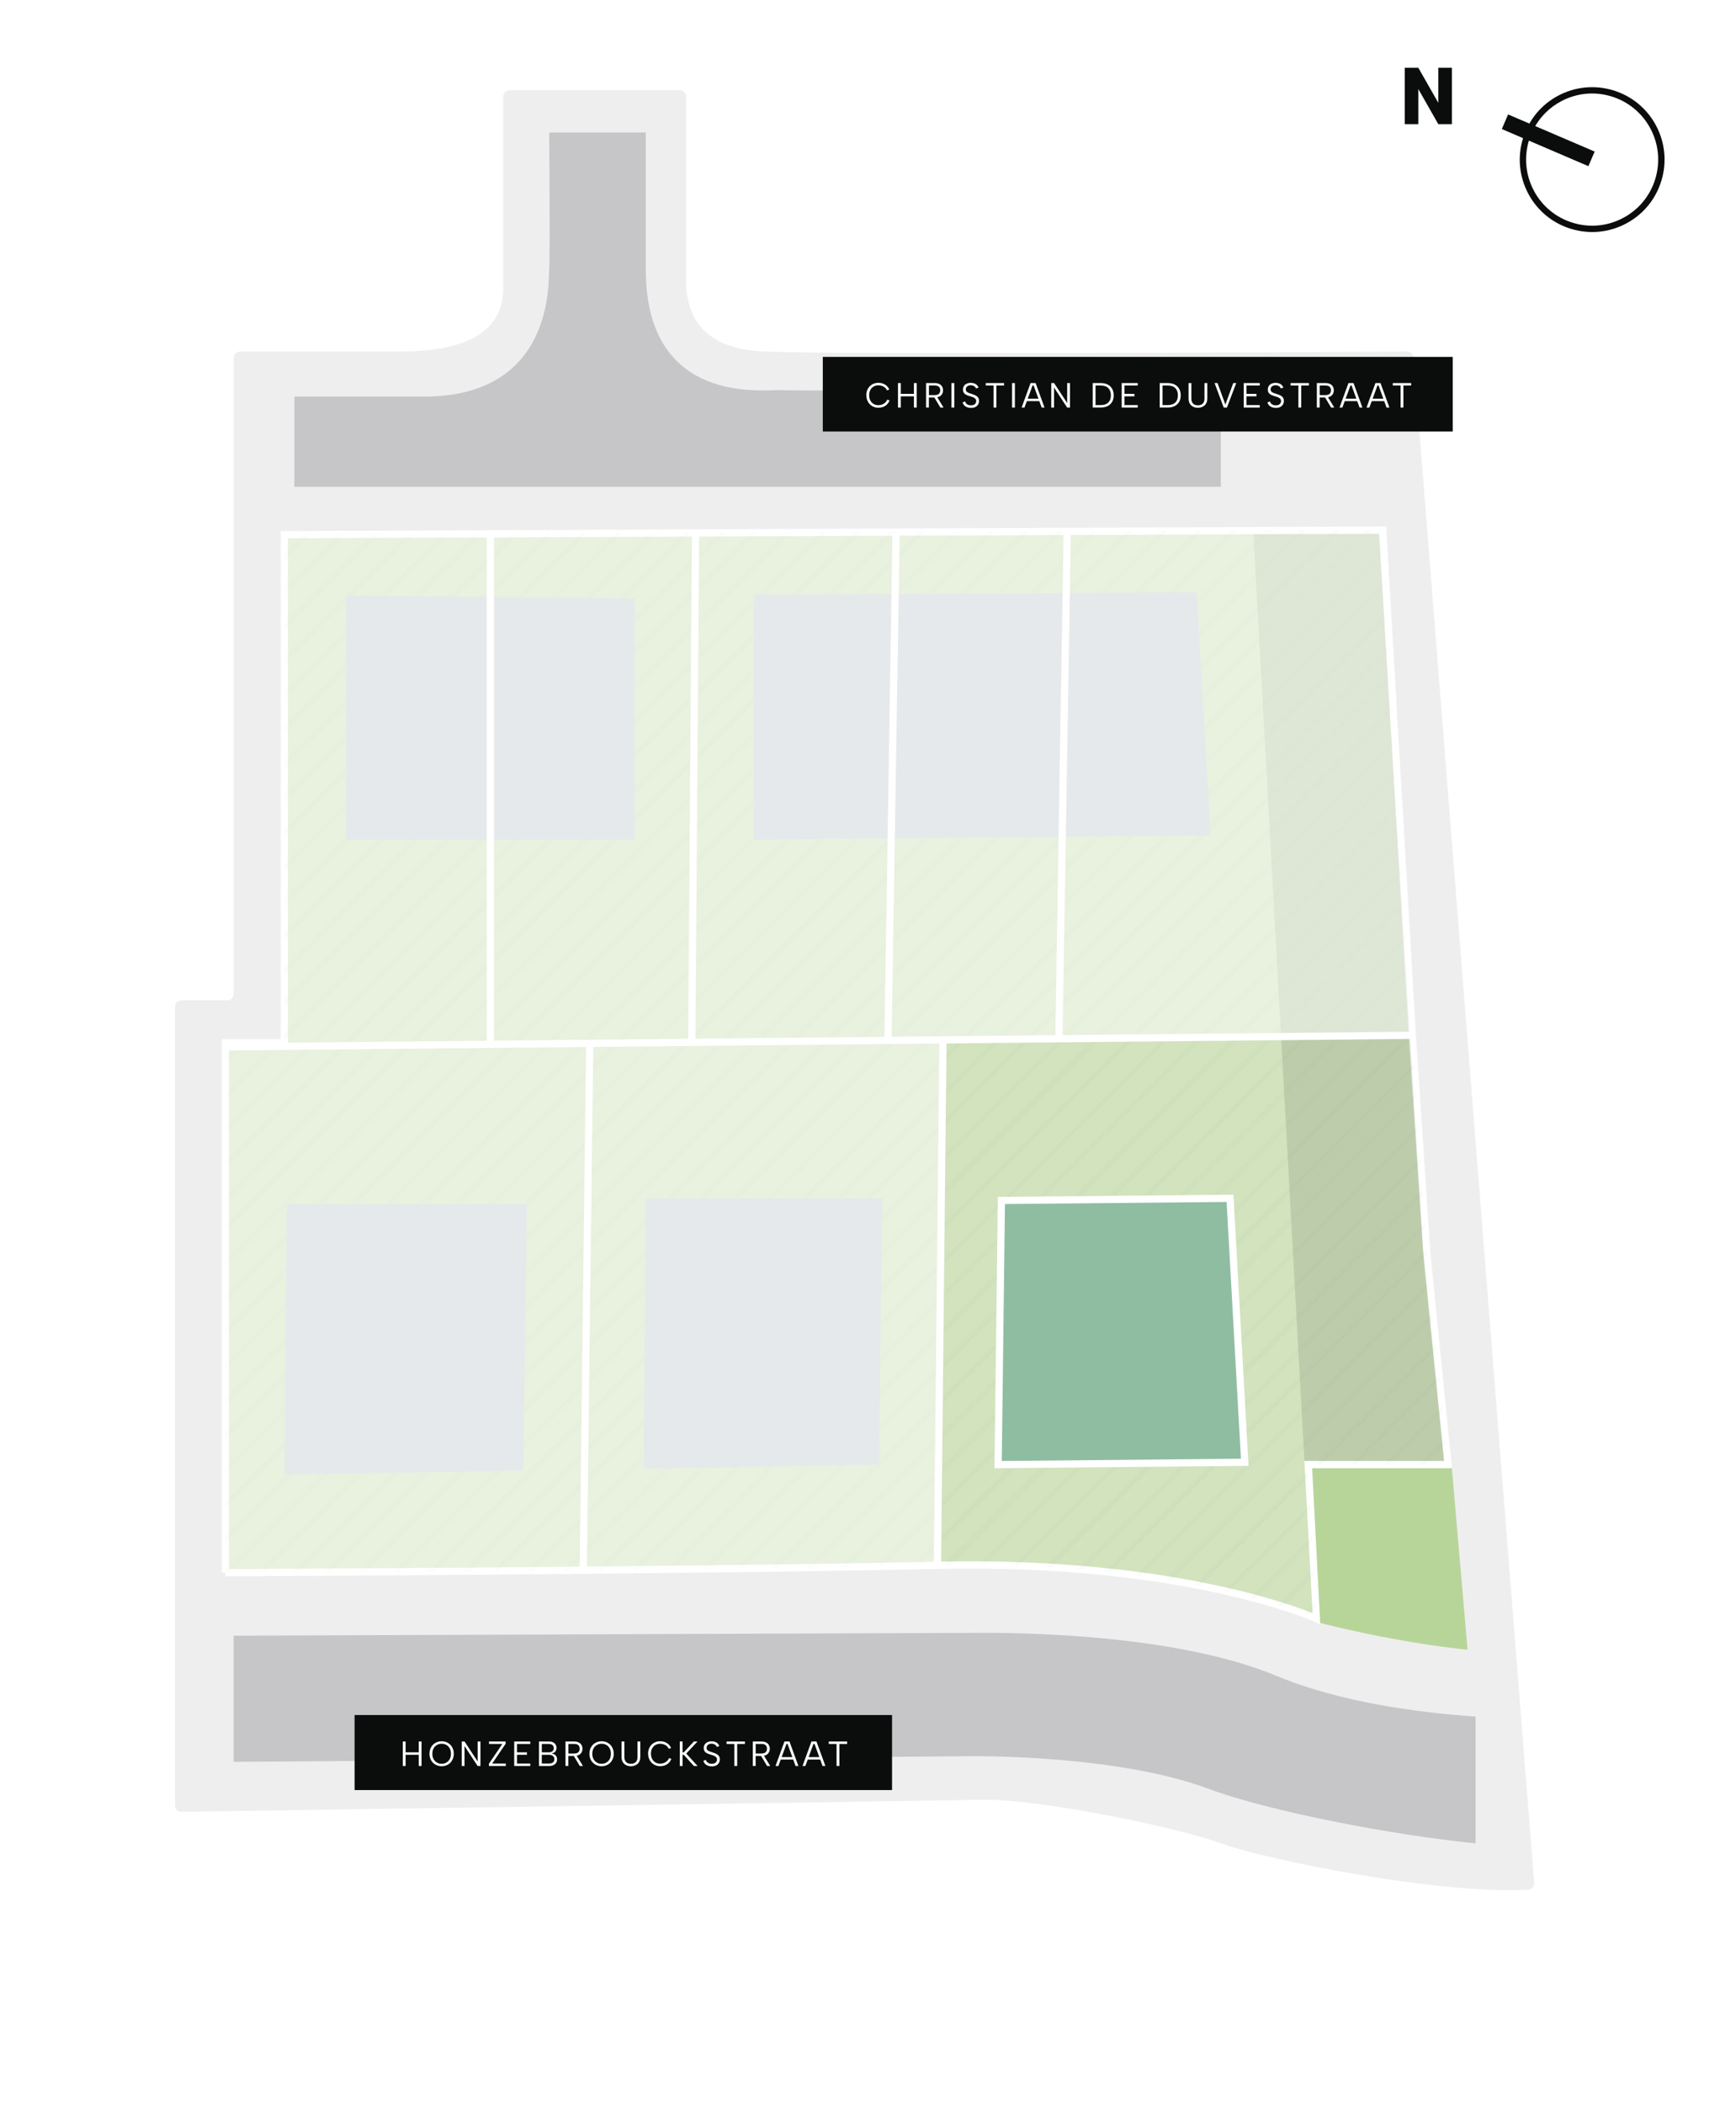 <?xml version="1.0" encoding="UTF-8"?>
<svg xmlns="http://www.w3.org/2000/svg" xmlns:xlink="http://www.w3.org/1999/xlink" viewBox="0 0 481.79 583.66">
  <defs>
    <pattern id="White_Grass_2" data-name="White Grass 2" x="0" y="0" width="200" height="200" patternTransform="translate(-2010.39 -1156.15) scale(.85)" patternUnits="userSpaceOnUse" viewBox="0 0 200 200">
      <g>
        <rect width="200" height="200" fill="none"/>
        <line x1="400" y1="200" x2="200" y2="400" fill="#1d1d1c" stroke="#759b85" stroke-miterlimit="10" stroke-width=".5"/>
        <line x1="200" y1="200" x2="0" y2="400" fill="#1d1d1c" stroke="#759b85" stroke-miterlimit="10" stroke-width=".5"/>
        <line x1="0" y1="200" x2="-200" y2="400" fill="#1d1d1c" stroke="#759b85" stroke-miterlimit="10" stroke-width=".5"/>
        <line x1="400" y1="0" x2="200" y2="200" fill="#1d1d1c" stroke="#759b85" stroke-miterlimit="10" stroke-width=".5"/>
        <g>
          <line x1="200" y1="0" x2="0" y2="200" fill="#1d1d1c" stroke="#759b85" stroke-miterlimit="10" stroke-width=".5"/>
          <line x1="205.63" y1="5.63" x2="5.63" y2="205.63" fill="#1d1d1c" stroke="#759b85" stroke-miterlimit="10" stroke-width=".5"/>
          <line x1="211.26" y1="11.26" x2="11.26" y2="211.26" fill="#1d1d1c" stroke="#759b85" stroke-miterlimit="10" stroke-width=".5"/>
          <line x1="216.89" y1="16.89" x2="16.89" y2="216.89" fill="#1d1d1c" stroke="#759b85" stroke-miterlimit="10" stroke-width=".5"/>
          <line x1="222.52" y1="22.52" x2="22.52" y2="222.52" fill="#1d1d1c" stroke="#759b85" stroke-miterlimit="10" stroke-width=".5"/>
          <line x1="228.15" y1="28.15" x2="28.15" y2="228.15" fill="#1d1d1c" stroke="#759b85" stroke-miterlimit="10" stroke-width=".5"/>
          <line x1="233.78" y1="33.78" x2="33.78" y2="233.78" fill="#1d1d1c" stroke="#759b85" stroke-miterlimit="10" stroke-width=".5"/>
          <line x1="239.41" y1="39.41" x2="39.41" y2="239.41" fill="#1d1d1c" stroke="#759b85" stroke-miterlimit="10" stroke-width=".5"/>
          <line x1="245.03" y1="45.03" x2="45.03" y2="245.03" fill="#1d1d1c" stroke="#759b85" stroke-miterlimit="10" stroke-width=".5"/>
          <line x1="250.66" y1="50.66" x2="50.66" y2="250.66" fill="#1d1d1c" stroke="#759b85" stroke-miterlimit="10" stroke-width=".5"/>
          <line x1="256.29" y1="56.29" x2="56.29" y2="256.29" fill="#1d1d1c" stroke="#759b85" stroke-miterlimit="10" stroke-width=".5"/>
          <line x1="261.92" y1="61.92" x2="61.92" y2="261.92" fill="#1d1d1c" stroke="#759b85" stroke-miterlimit="10" stroke-width=".5"/>
          <line x1="267.55" y1="67.55" x2="67.55" y2="267.55" fill="#1d1d1c" stroke="#759b85" stroke-miterlimit="10" stroke-width=".5"/>
          <line x1="272.18" y1="73.18" x2="72.18" y2="273.18" fill="#1d1d1c" stroke="#759b85" stroke-miterlimit="10" stroke-width=".5"/>
          <line x1="277.81" y1="78.81" x2="77.81" y2="278.81" fill="#1d1d1c" stroke="#759b85" stroke-miterlimit="10" stroke-width=".5"/>
          <line x1="283.44" y1="84.44" x2="83.44" y2="284.44" fill="#1d1d1c" stroke="#759b85" stroke-miterlimit="10" stroke-width=".5"/>
          <line x1="289.07" y1="90.07" x2="89.07" y2="290.07" fill="#1d1d1c" stroke="#759b85" stroke-miterlimit="10" stroke-width=".5"/>
          <line x1="294.7" y1="95.7" x2="94.7" y2="295.7" fill="#1d1d1c" stroke="#759b85" stroke-miterlimit="10" stroke-width=".5"/>
        </g>
        <g>
          <line x1="0" y1="0" x2="-200" y2="200" fill="#1d1d1c" stroke="#759b85" stroke-miterlimit="10" stroke-width=".5"/>
          <line x1="5.63" y1="5.63" x2="-194.37" y2="205.63" fill="#1d1d1c" stroke="#759b85" stroke-miterlimit="10" stroke-width=".5"/>
          <line x1="11.26" y1="11.26" x2="-188.74" y2="211.26" fill="#1d1d1c" stroke="#759b85" stroke-miterlimit="10" stroke-width=".5"/>
          <line x1="16.89" y1="16.89" x2="-183.11" y2="216.89" fill="#1d1d1c" stroke="#759b85" stroke-miterlimit="10" stroke-width=".5"/>
          <line x1="22.52" y1="22.52" x2="-177.48" y2="222.52" fill="#1d1d1c" stroke="#759b85" stroke-miterlimit="10" stroke-width=".5"/>
          <line x1="28.15" y1="28.15" x2="-171.85" y2="228.15" fill="#1d1d1c" stroke="#759b85" stroke-miterlimit="10" stroke-width=".5"/>
          <line x1="33.78" y1="33.78" x2="-166.22" y2="233.78" fill="#1d1d1c" stroke="#759b85" stroke-miterlimit="10" stroke-width=".5"/>
          <line x1="39.41" y1="39.41" x2="-160.59" y2="239.41" fill="#1d1d1c" stroke="#759b85" stroke-miterlimit="10" stroke-width=".5"/>
          <line x1="45.03" y1="45.03" x2="-154.97" y2="245.03" fill="#1d1d1c" stroke="#759b85" stroke-miterlimit="10" stroke-width=".5"/>
          <line x1="50.66" y1="50.66" x2="-149.34" y2="250.66" fill="#1d1d1c" stroke="#759b85" stroke-miterlimit="10" stroke-width=".5"/>
          <line x1="56.29" y1="56.29" x2="-143.71" y2="256.29" fill="#1d1d1c" stroke="#759b85" stroke-miterlimit="10" stroke-width=".5"/>
          <line x1="61.92" y1="61.92" x2="-138.08" y2="261.92" fill="#1d1d1c" stroke="#759b85" stroke-miterlimit="10" stroke-width=".5"/>
          <line x1="67.55" y1="67.55" x2="-132.45" y2="267.55" fill="#1d1d1c" stroke="#759b85" stroke-miterlimit="10" stroke-width=".5"/>
          <line x1="72.18" y1="73.18" x2="-127.82" y2="273.18" fill="#1d1d1c" stroke="#759b85" stroke-miterlimit="10" stroke-width=".5"/>
          <line x1="77.81" y1="78.81" x2="-122.19" y2="278.81" fill="#1d1d1c" stroke="#759b85" stroke-miterlimit="10" stroke-width=".5"/>
          <line x1="83.44" y1="84.44" x2="-116.56" y2="284.44" fill="#1d1d1c" stroke="#759b85" stroke-miterlimit="10" stroke-width=".5"/>
          <line x1="89.07" y1="90.07" x2="-110.93" y2="290.07" fill="#1d1d1c" stroke="#759b85" stroke-miterlimit="10" stroke-width=".5"/>
          <line x1="94.7" y1="95.7" x2="-105.3" y2="295.7" fill="#1d1d1c" stroke="#759b85" stroke-miterlimit="10" stroke-width=".5"/>
        </g>
        <line x1="400" y1="-200" x2="200" y2="0" fill="#1d1d1c" stroke="#759b85" stroke-miterlimit="10" stroke-width=".5"/>
        <g>
          <line x1="200" y1="-200" x2="0" y2="0" fill="#1d1d1c" stroke="#759b85" stroke-miterlimit="10" stroke-width=".5"/>
          <line x1="205.63" y1="-194.37" x2="5.63" y2="5.63" fill="#1d1d1c" stroke="#759b85" stroke-miterlimit="10" stroke-width=".5"/>
          <line x1="211.26" y1="-188.74" x2="11.26" y2="11.26" fill="#1d1d1c" stroke="#759b85" stroke-miterlimit="10" stroke-width=".5"/>
          <line x1="216.89" y1="-183.11" x2="16.89" y2="16.89" fill="#1d1d1c" stroke="#759b85" stroke-miterlimit="10" stroke-width=".5"/>
          <line x1="222.52" y1="-177.48" x2="22.52" y2="22.52" fill="#1d1d1c" stroke="#759b85" stroke-miterlimit="10" stroke-width=".5"/>
          <line x1="228.15" y1="-171.85" x2="28.15" y2="28.15" fill="#1d1d1c" stroke="#759b85" stroke-miterlimit="10" stroke-width=".5"/>
          <line x1="233.78" y1="-166.22" x2="33.78" y2="33.78" fill="#1d1d1c" stroke="#759b85" stroke-miterlimit="10" stroke-width=".5"/>
          <line x1="239.41" y1="-160.59" x2="39.41" y2="39.41" fill="#1d1d1c" stroke="#759b85" stroke-miterlimit="10" stroke-width=".5"/>
          <line x1="245.03" y1="-154.97" x2="45.03" y2="45.03" fill="#1d1d1c" stroke="#759b85" stroke-miterlimit="10" stroke-width=".5"/>
          <line x1="250.66" y1="-149.34" x2="50.66" y2="50.66" fill="#1d1d1c" stroke="#759b85" stroke-miterlimit="10" stroke-width=".5"/>
          <line x1="256.29" y1="-143.71" x2="56.29" y2="56.29" fill="#1d1d1c" stroke="#759b85" stroke-miterlimit="10" stroke-width=".5"/>
          <line x1="261.92" y1="-138.08" x2="61.92" y2="61.92" fill="#1d1d1c" stroke="#759b85" stroke-miterlimit="10" stroke-width=".5"/>
          <line x1="267.55" y1="-132.45" x2="67.55" y2="67.55" fill="#1d1d1c" stroke="#759b85" stroke-miterlimit="10" stroke-width=".5"/>
          <line x1="272.18" y1="-126.82" x2="72.18" y2="73.18" fill="#1d1d1c" stroke="#759b85" stroke-miterlimit="10" stroke-width=".5"/>
          <line x1="277.81" y1="-121.19" x2="77.81" y2="78.81" fill="#1d1d1c" stroke="#759b85" stroke-miterlimit="10" stroke-width=".5"/>
          <line x1="283.44" y1="-115.56" x2="83.44" y2="84.44" fill="#1d1d1c" stroke="#759b85" stroke-miterlimit="10" stroke-width=".5"/>
          <line x1="289.07" y1="-109.93" x2="89.07" y2="90.07" fill="#1d1d1c" stroke="#759b85" stroke-miterlimit="10" stroke-width=".5"/>
          <line x1="294.7" y1="-104.3" x2="94.7" y2="95.7" fill="#1d1d1c" stroke="#759b85" stroke-miterlimit="10" stroke-width=".5"/>
        </g>
        <g>
          <line x1="0" y1="-200" x2="-200" y2="0" fill="#1d1d1c" stroke="#759b85" stroke-miterlimit="10" stroke-width=".5"/>
          <line x1="5.63" y1="-194.37" x2="-194.37" y2="5.63" fill="#1d1d1c" stroke="#759b85" stroke-miterlimit="10" stroke-width=".5"/>
          <line x1="11.26" y1="-188.74" x2="-188.74" y2="11.26" fill="#1d1d1c" stroke="#759b85" stroke-miterlimit="10" stroke-width=".5"/>
          <line x1="16.89" y1="-183.11" x2="-183.11" y2="16.89" fill="#1d1d1c" stroke="#759b85" stroke-miterlimit="10" stroke-width=".5"/>
          <line x1="22.52" y1="-177.48" x2="-177.48" y2="22.52" fill="#1d1d1c" stroke="#759b85" stroke-miterlimit="10" stroke-width=".5"/>
          <line x1="28.15" y1="-171.85" x2="-171.85" y2="28.15" fill="#1d1d1c" stroke="#759b85" stroke-miterlimit="10" stroke-width=".5"/>
          <line x1="33.78" y1="-166.22" x2="-166.22" y2="33.78" fill="#1d1d1c" stroke="#759b85" stroke-miterlimit="10" stroke-width=".5"/>
          <line x1="39.41" y1="-160.59" x2="-160.59" y2="39.41" fill="#1d1d1c" stroke="#759b85" stroke-miterlimit="10" stroke-width=".5"/>
          <line x1="45.03" y1="-154.97" x2="-154.97" y2="45.03" fill="#1d1d1c" stroke="#759b85" stroke-miterlimit="10" stroke-width=".5"/>
          <line x1="50.66" y1="-149.34" x2="-149.34" y2="50.66" fill="#1d1d1c" stroke="#759b85" stroke-miterlimit="10" stroke-width=".5"/>
          <line x1="56.29" y1="-143.71" x2="-143.71" y2="56.29" fill="#1d1d1c" stroke="#759b85" stroke-miterlimit="10" stroke-width=".5"/>
          <line x1="61.92" y1="-138.08" x2="-138.08" y2="61.92" fill="#1d1d1c" stroke="#759b85" stroke-miterlimit="10" stroke-width=".5"/>
          <line x1="67.55" y1="-132.45" x2="-132.45" y2="67.55" fill="#1d1d1c" stroke="#759b85" stroke-miterlimit="10" stroke-width=".5"/>
          <line x1="72.18" y1="-126.82" x2="-127.82" y2="73.18" fill="#1d1d1c" stroke="#759b85" stroke-miterlimit="10" stroke-width=".5"/>
          <line x1="77.81" y1="-121.19" x2="-122.19" y2="78.81" fill="#1d1d1c" stroke="#759b85" stroke-miterlimit="10" stroke-width=".5"/>
          <line x1="83.44" y1="-115.56" x2="-116.56" y2="84.44" fill="#1d1d1c" stroke="#759b85" stroke-miterlimit="10" stroke-width=".5"/>
          <line x1="89.07" y1="-109.93" x2="-110.93" y2="90.07" fill="#1d1d1c" stroke="#759b85" stroke-miterlimit="10" stroke-width=".5"/>
          <line x1="94.7" y1="-104.3" x2="-105.3" y2="95.7" fill="#1d1d1c" stroke="#759b85" stroke-miterlimit="10" stroke-width=".5"/>
        </g>
      </g>
    </pattern>
  </defs>
  <g id="Basis">
    <path d="M48.57,500.92v-221.61c0-.98.8-1.78,1.78-1.78h12.72c.98,0,1.78-.8,1.78-1.78V99.33c0-.98.8-1.78,1.78-1.78h43.67c14.81,0,29.36-3.08,29.36-17.63V26.8c0-.98.8-1.78,1.78-1.78h47.21c.98,0,1.78.8,1.78,1.78v53.23c0,.09,0,.18.02.27.77,4.93,2.24,16.47,21.81,17.24,22.65.9,161.54.11,178.27,0,.93,0,1.71.71,1.78,1.64l33.47,423.18c.08,1-.68,1.86-1.68,1.92-24.65,1.42-73.08-8.38-85.29-12.88s-50.98-12.39-66.21-12.08c-14.4.3-201.77,3.05-222.22,3.35-.99.01-1.81-.79-1.81-1.78Z" fill="#efeeee"/>
  </g>
  <g id="Gras_x2F_Pattern">
    <path d="M62.55,436.34v-147.06h16.36v-140.94l304.83-1.28,8.17,139.4,4.09,61.53,5.87,58.34h-38.81l2.3,42.76s-36-16.34-105.19-14.81-197.62,2.04-197.62,2.04Z" fill="#d2e3be" stroke="#fff" stroke-miterlimit="10" stroke-width="2"/>
    <path d="M62.55,436.34v-147.06h16.36v-140.94l304.83-1.28,8.17,139.4,4.09,61.53,5.87,58.34h-38.81l2.3,42.76s-36-16.34-105.19-14.81-197.62,2.04-197.62,2.04Z" fill="url(#White_Grass_2)" opacity=".12"/>
    <polygon points="362.01 405.32 347.86 148.19 382.66 148.15 394.98 346.99 400.79 405.32 362.01 405.32" opacity=".1"/>
  </g>
  <g id="Woningen_x5F_fase01">
    <polygon points="209.19 165.02 332.09 164.34 336 231.74 209.19 232.94 209.19 165.02" fill="#ccd2d6"/>
    <polygon points="96 165.19 176.17 166.04 176.17 232.94 96 232.94 96 165.19" fill="#ccd2d6"/>
  </g>
  <g id="Woningen_x5F_fase02-03">
    <polygon points="345.45 405.7 277.01 406.34 277.91 333.06 341.36 332.46 345.45 405.7" fill="#8fbda2" stroke="#fff" stroke-miterlimit="10" stroke-width="2"/>
    <polygon points="243.91 406.34 178.6 407.49 179.23 332.46 244.85 332.46 243.91 406.34" fill="#ccd2d6"/>
    <polygon points="145.23 407.99 78.91 409.13 79.55 334.11 146.17 334.11 145.23 407.99" fill="#ccd2d6"/>
  </g>
  <g id="Strokes">
    <line x1="392.17" y1="287.23" x2="62.29" y2="290.45" fill="none" stroke="#fff" stroke-miterlimit="10" stroke-width="2"/>
    <path d="M364.16,407.35h38.78l4.35,50.35s-17.42-1.51-40.9-7.41l-2.22-42.94Z" fill="#b7d599"/>
    <line x1="261.7" y1="288.51" x2="260.17" y2="434.04" fill="none" stroke="#fff" stroke-miterlimit="10" stroke-width="2"/>
    <line x1="163.66" y1="289.46" x2="161.87" y2="435.57" fill="none" stroke="#fff" stroke-miterlimit="10" stroke-width="2"/>
    <line x1="293.87" y1="288.51" x2="296.17" y2="148.34" fill="none" stroke="#fff" stroke-miterlimit="10" stroke-width="2"/>
    <line x1="246.44" y1="288.51" x2="248.68" y2="148.34" fill="none" stroke="#fff" stroke-miterlimit="10" stroke-width="2"/>
    <line x1="191.99" y1="289.19" x2="193.02" y2="148.6" fill="none" stroke="#fff" stroke-miterlimit="10" stroke-width="2"/>
    <line x1="136.09" y1="288.84" x2="136.09" y2="148.6" fill="none" stroke="#fff" stroke-miterlimit="10" stroke-width="2"/>
  </g>
  <g id="Straat">
    <path d="M354.21,464.94c-30.98-12.94-81.7-11.91-85.28-11.91-2.17,0-115.27.44-204.09.78v35c89.33-.69,203.45-1.57,205.62-1.57,3.57,0,40.76,0,64.85,9.02,16.69,6.25,51.2,12.89,74.21,15.16v-35.17c-15.51-1.06-37.52-3.88-55.32-11.32Z" fill="#c6c5c7"/>
    <path d="M338.81,135.06v-26.81s-118.21.26-122.3,0-37.28,4.6-37.28-33.45v-38.04h-26.81s.26,34.47,0,38.04c-.26,3.57,1.28,35.23-34.72,35.23h-36v25.02h257.11Z" fill="#c6c5c7"/>
  </g>
  <g id="Noordwijzer">
    <g>
      <path d="M389.87,18.79h3.75l5.55,9.74v-9.74h3.77v15.66h-3.77l-5.54-9.74v9.74h-3.76v-15.66Z" fill="#0b0c0c"/>
      <path d="M436.07,63.51c5.14,1.55,10.57,1,15.3-1.53,4.73-2.54,8.18-6.76,9.73-11.9,1.55-5.14,1-10.57-1.53-15.3-2.54-4.73-6.76-8.18-11.9-9.73-5.14-1.55-10.57-1-15.3,1.53-2.24,1.2-4.19,2.78-5.79,4.66-.8.94-1.51,1.96-2.13,3.04l-5.91-2.53-1.74,4.05,5.89,2.53c-.02.05-.04.11-.05.16-1.55,5.14-1,10.57,1.53,15.3,2.54,4.73,6.76,8.18,11.9,9.73ZM425.72,52.94c-2.31-4.3-2.81-9.25-1.41-13.92l16.51,7.08,1.74-4.05-16.49-7.07c1.68-2.87,4.12-5.23,7.13-6.85,4.31-2.32,9.27-2.81,13.95-1.4,4.69,1.41,8.54,4.57,10.86,8.88,2.31,4.31,2.81,9.27,1.4,13.96-.74,2.47-1.97,4.7-3.59,6.61-1.46,1.71-3.24,3.16-5.29,4.25-4.31,2.32-9.27,2.81-13.96,1.4-4.69-1.41-8.54-4.57-10.86-8.88Z" fill="#0b0c0c"/>
    </g>
  </g>
  <g id="flou">
    <polygon points="78.91 148.34 383.79 147.82 392.17 287.23 261.7 288.51 260.17 434.3 63.32 436.34 62.29 290.45 79.66 290.45 78.91 148.34" fill="#fff" opacity=".5"/>
  </g>
  <g id="Straatnaam">
    <g>
      <rect x="228.35" y="99.02" width="174.83" height="20.7" fill="#0b0c0c"/>
      <g>
        <path d="M240.42,109.67c0-.51.08-.98.25-1.4.17-.42.41-.79.71-1.1.31-.31.66-.54,1.07-.71.4-.17.85-.25,1.32-.25.7,0,1.31.16,1.84.48.53.32.93.78,1.2,1.38l-.63.23c-.15-.32-.35-.58-.59-.78-.25-.2-.52-.36-.83-.46-.31-.1-.64-.16-.98-.16-.49,0-.92.11-1.31.33s-.69.54-.92.95c-.22.41-.33.91-.33,1.48s.11,1.06.33,1.47c.22.41.53.73.92.96s.82.33,1.31.33c.35,0,.68-.06,1-.17.32-.11.6-.28.86-.51s.46-.52.62-.87l.63.23c-.28.67-.69,1.17-1.22,1.51-.54.34-1.16.51-1.88.51-.48,0-.92-.08-1.32-.25-.4-.17-.76-.41-1.07-.72-.31-.31-.54-.68-.71-1.1-.17-.42-.25-.89-.25-1.39Z" fill="#fff"/>
        <path d="M249.22,106.28h.78v3h3.64v-3h.78v6.79h-.78v-3.11h-3.64v3.11h-.78v-6.79Z" fill="#fff"/>
        <path d="M259.41,106.28c.53,0,.96.09,1.3.27.34.18.59.42.76.72.17.3.25.64.25,1.01,0,.27-.04.52-.13.76-.09.24-.23.45-.41.64s-.43.34-.72.45-.64.16-1.05.16h-1.62v2.77h-.78v-6.79h2.39ZM260.95,108.29c0-.41-.12-.73-.36-.97s-.63-.36-1.17-.36h-1.61v2.66h1.62c.36,0,.64-.06.87-.17.22-.11.39-.27.49-.47.11-.2.16-.43.16-.7ZM259.98,110l1.88,3.07h-.88l-1.83-3.07h.83Z" fill="#fff"/>
        <path d="M264.06,106.28h.78v6.79h-.78v-6.79Z" fill="#fff"/>
        <path d="M267.83,111.34c.04.17.12.35.25.52s.3.31.52.43c.22.11.51.17.86.17.5,0,.87-.12,1.11-.35.24-.23.36-.51.36-.82,0-.25-.07-.46-.2-.62-.14-.16-.32-.3-.55-.4-.23-.11-.49-.2-.79-.29-.26-.07-.52-.15-.77-.24-.25-.09-.49-.2-.69-.33-.21-.13-.37-.31-.5-.52-.12-.21-.18-.48-.18-.8,0-.38.09-.71.27-.99.18-.28.44-.5.77-.65.33-.16.71-.23,1.15-.23.38,0,.71.06,1,.17.28.11.52.26.71.46.19.2.33.43.42.68l-.69.26c-.05-.15-.13-.29-.26-.43-.13-.14-.3-.25-.5-.34-.21-.09-.44-.14-.71-.14s-.49.05-.7.14c-.21.09-.38.22-.5.39-.12.17-.18.37-.18.61,0,.26.07.46.22.62s.34.27.58.37.51.18.8.27c.27.08.52.17.77.27s.47.22.67.36c.2.14.35.32.47.53s.17.48.17.79c0,.34-.08.66-.24.96-.16.29-.41.53-.73.71-.33.18-.75.27-1.26.27-.43,0-.8-.07-1.12-.2s-.59-.31-.79-.54c-.21-.23-.35-.48-.43-.78l.71-.28Z" fill="#fff"/>
        <path d="M273.58,106.28h5.09v.68h-2.15v6.11h-.78v-6.11h-2.16v-.68Z" fill="#fff"/>
        <path d="M280.88,106.28h.78v6.79h-.78v-6.79Z" fill="#fff"/>
        <path d="M286.88,106.96h-.32l-2.24,6.11h-.79l2.48-6.79h1.4l2.47,6.79h-.79l-2.22-6.11ZM284.75,110.61h3.96v.68h-3.96v-.68Z" fill="#fff"/>
        <path d="M296.95,106.28v6.79h-.79l-3.63-5.55v5.55h-.78v-6.79h.79l3.63,5.54v-5.54h.78Z" fill="#fff"/>
        <path d="M305.5,106.28c.75,0,1.39.14,1.92.41.53.27.94.67,1.23,1.18.29.51.43,1.12.43,1.82s-.14,1.3-.43,1.8c-.29.5-.7.89-1.23,1.16-.53.27-1.17.41-1.92.41h-2.24v-6.79h2.24ZM305.5,112.39c.92,0,1.62-.24,2.09-.71.47-.47.71-1.13.71-1.99s-.24-1.53-.71-2.01c-.47-.48-1.17-.72-2.09-.72h-1.46v5.43h1.46Z" fill="#fff"/>
        <path d="M315.75,106.96h-3.68v2.32h2.76v.68h-2.76v2.43h3.68v.68h-4.45v-6.79h4.45v.68Z" fill="#fff"/>
        <path d="M324.1,106.28c.75,0,1.39.14,1.92.41.53.27.94.67,1.23,1.18.29.51.43,1.12.43,1.82s-.14,1.3-.43,1.8c-.29.5-.7.89-1.23,1.16-.53.27-1.17.41-1.92.41h-2.24v-6.79h2.24ZM324.1,112.39c.92,0,1.62-.24,2.09-.71.47-.47.71-1.13.71-1.99s-.24-1.53-.71-2.01c-.47-.48-1.17-.72-2.09-.72h-1.46v5.43h1.46Z" fill="#fff"/>
        <path d="M329.86,106.28h.78v4.29c0,.45.08.81.24,1.09.16.28.38.48.65.61.27.13.59.19.94.19s.65-.06.92-.19.49-.33.65-.61c.16-.28.24-.64.24-1.09v-4.29h.78v4.28c0,.45-.07.83-.21,1.15s-.33.59-.58.8-.52.37-.83.47c-.31.1-.64.16-.98.16-.47,0-.9-.09-1.29-.28-.39-.18-.71-.47-.95-.85-.24-.38-.36-.87-.36-1.46v-4.28Z" fill="#fff"/>
        <path d="M342.27,106.28h.82l-2.58,6.79h-.89l-2.54-6.79h.82l2.18,5.97,2.18-5.97Z" fill="#fff"/>
        <path d="M349.62,106.96h-3.68v2.32h2.76v.68h-2.76v2.43h3.68v.68h-4.45v-6.79h4.45v.68Z" fill="#fff"/>
        <path d="M352.43,111.34c.04.17.12.35.25.52s.3.31.52.43c.22.11.51.17.86.17.5,0,.87-.12,1.11-.35.24-.23.36-.51.36-.82,0-.25-.07-.46-.2-.62-.14-.16-.32-.3-.55-.4-.23-.11-.49-.2-.79-.29-.26-.07-.52-.15-.77-.24-.25-.09-.49-.2-.69-.33-.21-.13-.37-.31-.5-.52-.12-.21-.18-.48-.18-.8,0-.38.09-.71.27-.99.18-.28.44-.5.77-.65.33-.16.71-.23,1.15-.23.38,0,.71.06,1,.17.28.11.52.26.71.46.19.2.33.43.42.68l-.69.26c-.05-.15-.13-.29-.26-.43-.13-.14-.3-.25-.5-.34-.21-.09-.44-.14-.71-.14s-.49.05-.7.14c-.21.09-.38.22-.5.39-.12.17-.18.37-.18.61,0,.26.07.46.22.62s.34.27.58.37.51.18.8.27c.27.08.52.17.77.27s.47.22.67.36c.2.14.35.32.47.53s.17.48.17.79c0,.34-.08.66-.24.96-.16.29-.41.53-.73.71-.33.18-.75.27-1.26.27-.43,0-.8-.07-1.12-.2s-.59-.31-.79-.54c-.21-.23-.35-.48-.43-.78l.71-.28Z" fill="#fff"/>
        <path d="M358.18,106.28h5.09v.68h-2.15v6.11h-.78v-6.11h-2.16v-.68Z" fill="#fff"/>
        <path d="M367.86,106.28c.53,0,.96.09,1.3.27.34.18.59.42.76.72.17.3.25.64.25,1.01,0,.27-.04.52-.13.76-.09.24-.23.45-.41.64s-.43.34-.72.45-.64.16-1.05.16h-1.62v2.77h-.78v-6.79h2.39ZM369.39,108.29c0-.41-.12-.73-.36-.97s-.63-.36-1.17-.36h-1.61v2.66h1.62c.36,0,.64-.06.87-.17.22-.11.39-.27.49-.47.11-.2.16-.43.16-.7ZM368.42,110l1.88,3.07h-.88l-1.83-3.07h.83Z" fill="#fff"/>
        <path d="M375.11,106.96h-.32l-2.24,6.11h-.79l2.48-6.79h1.4l2.47,6.79h-.79l-2.22-6.11ZM372.98,110.61h3.96v.68h-3.96v-.68Z" fill="#fff"/>
        <path d="M382.6,106.96h-.32l-2.24,6.11h-.79l2.48-6.79h1.4l2.47,6.79h-.79l-2.22-6.11ZM380.47,110.61h3.96v.68h-3.96v-.68Z" fill="#fff"/>
        <path d="M386.54,106.28h5.09v.68h-2.15v6.11h-.78v-6.11h-2.16v-.68Z" fill="#fff"/>
      </g>
    </g>
    <g>
      <rect x="98.41" y="475.82" width="149.16" height="20.82" fill="#0b0c0c"/>
      <g>
        <path d="M111.79,483.17h.78v3h3.64v-3h.78v6.79h-.78v-3.11h-3.64v3.11h-.78v-6.79Z" fill="#fff"/>
        <path d="M122.58,490.02c-.48,0-.92-.08-1.33-.25-.41-.17-.77-.41-1.08-.71s-.55-.67-.72-1.1c-.17-.42-.26-.89-.26-1.4s.09-.98.26-1.4c.17-.42.41-.79.72-1.1.31-.31.67-.54,1.08-.71.41-.17.86-.25,1.33-.25s.91.08,1.32.25c.41.17.77.41,1.07.71s.54.67.71,1.1c.17.42.26.89.26,1.4s-.09.98-.26,1.4c-.17.42-.41.79-.71,1.1-.3.31-.66.54-1.07.71-.41.17-.85.25-1.32.25ZM122.58,489.35c.48,0,.92-.11,1.31-.34.39-.23.69-.55.92-.96.23-.42.34-.91.34-1.48s-.11-1.07-.34-1.49c-.23-.42-.53-.74-.92-.96-.39-.22-.83-.33-1.31-.33s-.93.11-1.32.33c-.39.22-.7.54-.93.96-.23.42-.34.91-.34,1.49s.11,1.06.34,1.48c.23.42.54.74.93.96.39.23.83.34,1.32.34Z" fill="#fff"/>
        <path d="M133.34,483.17v6.79h-.79l-3.63-5.55v5.55h-.78v-6.79h.79l3.63,5.54v-5.54h.78Z" fill="#fff"/>
        <path d="M140.33,483.78l-3.74,5.5h3.78v.68h-4.69v-.61l3.73-5.5h-3.7v-.68h4.61v.61Z" fill="#fff"/>
        <path d="M147.16,483.85h-3.68v2.32h2.76v.68h-2.76v2.43h3.68v.68h-4.45v-6.79h4.45v.68Z" fill="#fff"/>
        <path d="M149.59,489.96v-6.79h2.76c.48,0,.87.08,1.18.24s.54.37.69.64.23.55.23.87-.06.57-.17.78c-.11.21-.27.38-.46.5-.19.12-.4.21-.63.25v.07c.27.04.51.12.73.26.21.13.38.31.5.54.12.23.18.5.18.82s-.08.64-.25.92c-.17.28-.42.5-.74.66-.33.16-.73.24-1.2.24h-2.84ZM153.69,485.01c0-.36-.12-.64-.35-.85-.24-.21-.59-.31-1.05-.31h-1.92v2.32h1.95c.44,0,.78-.1,1.02-.31s.36-.49.36-.84ZM150.36,489.28h2.01c.47,0,.83-.1,1.09-.31.26-.21.39-.51.39-.91s-.14-.69-.41-.9c-.28-.21-.64-.31-1.1-.31h-1.98v2.43Z" fill="#fff"/>
        <path d="M159.34,483.17c.53,0,.96.09,1.3.27.34.18.59.42.76.72.17.3.25.64.25,1.01,0,.27-.04.52-.13.76-.09.24-.23.45-.41.64s-.43.34-.72.45-.64.16-1.05.16h-1.62v2.77h-.78v-6.79h2.39ZM160.88,485.17c0-.41-.12-.73-.36-.97s-.63-.36-1.17-.36h-1.61v2.66h1.62c.36,0,.64-.06.87-.17.22-.11.39-.27.49-.47.11-.2.16-.43.16-.7ZM159.91,486.89l1.88,3.07h-.88l-1.83-3.07h.83Z" fill="#fff"/>
        <path d="M166.97,490.02c-.48,0-.92-.08-1.33-.25-.41-.17-.77-.41-1.08-.71s-.55-.67-.72-1.1c-.17-.42-.26-.89-.26-1.4s.09-.98.26-1.4c.17-.42.41-.79.72-1.1.31-.31.67-.54,1.08-.71.41-.17.86-.25,1.33-.25s.91.08,1.32.25c.41.17.77.41,1.07.71s.54.67.71,1.1c.17.42.26.89.26,1.4s-.09.98-.26,1.4c-.17.42-.41.79-.71,1.1-.3.31-.66.54-1.07.71-.41.17-.85.25-1.32.25ZM166.97,489.35c.48,0,.92-.11,1.31-.34.39-.23.69-.55.92-.96.23-.42.34-.91.34-1.48s-.11-1.07-.34-1.49c-.23-.42-.53-.74-.92-.96-.39-.22-.83-.33-1.31-.33s-.93.11-1.32.33c-.39.22-.7.54-.93.96-.23.42-.34.91-.34,1.49s.11,1.06.34,1.48c.23.42.54.74.93.96.39.23.83.34,1.32.34Z" fill="#fff"/>
        <path d="M172.5,483.17h.78v4.29c0,.45.08.81.24,1.09.16.28.38.48.65.61.27.13.59.19.94.19s.65-.06.92-.19.49-.33.65-.61c.16-.28.24-.64.24-1.09v-4.29h.78v4.28c0,.45-.07.83-.21,1.15s-.33.59-.58.8-.52.37-.83.47c-.31.1-.64.16-.98.16-.47,0-.9-.09-1.29-.28-.39-.18-.71-.47-.95-.85-.24-.38-.36-.87-.36-1.46v-4.28Z" fill="#fff"/>
        <path d="M179.86,486.56c0-.51.08-.98.25-1.4.17-.42.41-.79.71-1.1.31-.31.66-.54,1.07-.71.4-.17.85-.25,1.32-.25.7,0,1.31.16,1.84.48.53.32.93.78,1.2,1.38l-.63.23c-.15-.32-.35-.58-.59-.78-.25-.2-.52-.36-.83-.46-.31-.1-.64-.16-.98-.16-.49,0-.92.11-1.31.33s-.69.54-.92.95c-.22.41-.33.91-.33,1.48s.11,1.06.33,1.47c.22.41.53.73.92.96s.82.33,1.31.33c.35,0,.68-.06,1-.17.32-.11.6-.28.86-.51s.46-.52.62-.87l.63.23c-.28.67-.69,1.17-1.22,1.51-.54.34-1.16.51-1.88.51-.48,0-.92-.08-1.32-.25-.4-.17-.76-.41-1.07-.72-.31-.31-.54-.68-.71-1.1-.17-.42-.25-.89-.25-1.39Z" fill="#fff"/>
        <path d="M188.66,483.17h.78v3h.33l2.8-3h1l-3.12,3.34,3.15,3.45h-1.03l-2.81-3.11h-.32v3.11h-.78v-6.79Z" fill="#fff"/>
        <path d="M195.89,488.23c.04.17.12.35.25.52s.3.31.52.43c.22.11.51.17.86.17.5,0,.87-.12,1.11-.35.24-.23.36-.51.36-.82,0-.25-.07-.46-.2-.62-.14-.16-.32-.3-.55-.4-.23-.11-.49-.2-.79-.29-.26-.07-.52-.15-.77-.24-.25-.09-.49-.2-.69-.33-.21-.13-.37-.31-.5-.52-.12-.21-.18-.48-.18-.8,0-.38.09-.71.27-.99.18-.28.44-.5.77-.65.33-.16.71-.23,1.15-.23.38,0,.71.06,1,.17.28.11.52.26.71.46.19.2.33.43.42.68l-.69.26c-.05-.15-.13-.29-.26-.43-.13-.14-.3-.25-.5-.34-.21-.09-.44-.14-.71-.14s-.49.05-.7.14c-.21.09-.38.22-.5.39-.12.17-.18.37-.18.61,0,.26.07.46.22.62s.34.27.58.37.51.18.8.27c.27.08.52.17.77.27s.47.22.67.36c.2.14.35.32.47.53s.17.48.17.79c0,.34-.08.66-.24.96-.16.29-.41.53-.73.71-.33.18-.75.27-1.26.27-.43,0-.8-.07-1.12-.2s-.59-.31-.79-.54c-.21-.23-.35-.48-.43-.78l.71-.28Z" fill="#fff"/>
        <path d="M201.65,483.17h5.09v.68h-2.15v6.11h-.78v-6.11h-2.16v-.68Z" fill="#fff"/>
        <path d="M211.33,483.17c.53,0,.96.09,1.3.27.34.18.59.42.76.72.17.3.25.64.25,1.01,0,.27-.04.52-.13.76-.09.24-.23.45-.41.64s-.43.34-.72.45-.64.16-1.05.16h-1.62v2.77h-.78v-6.79h2.39ZM212.86,485.17c0-.41-.12-.73-.36-.97s-.63-.36-1.17-.36h-1.61v2.66h1.62c.36,0,.64-.06.87-.17.22-.11.39-.27.49-.47.11-.2.16-.43.16-.7ZM211.89,486.89l1.88,3.07h-.88l-1.83-3.07h.83Z" fill="#fff"/>
        <path d="M218.58,483.85h-.32l-2.24,6.11h-.79l2.48-6.79h1.4l2.47,6.79h-.79l-2.22-6.11ZM216.45,487.49h3.96v.68h-3.96v-.68Z" fill="#fff"/>
        <path d="M226.07,483.85h-.32l-2.24,6.11h-.79l2.48-6.79h1.4l2.47,6.79h-.79l-2.22-6.11ZM223.94,487.49h3.96v.68h-3.96v-.68Z" fill="#fff"/>
        <path d="M230.01,483.17h5.09v.68h-2.15v6.11h-.78v-6.11h-2.16v-.68Z" fill="#fff"/>
      </g>
    </g>
  </g>
</svg>